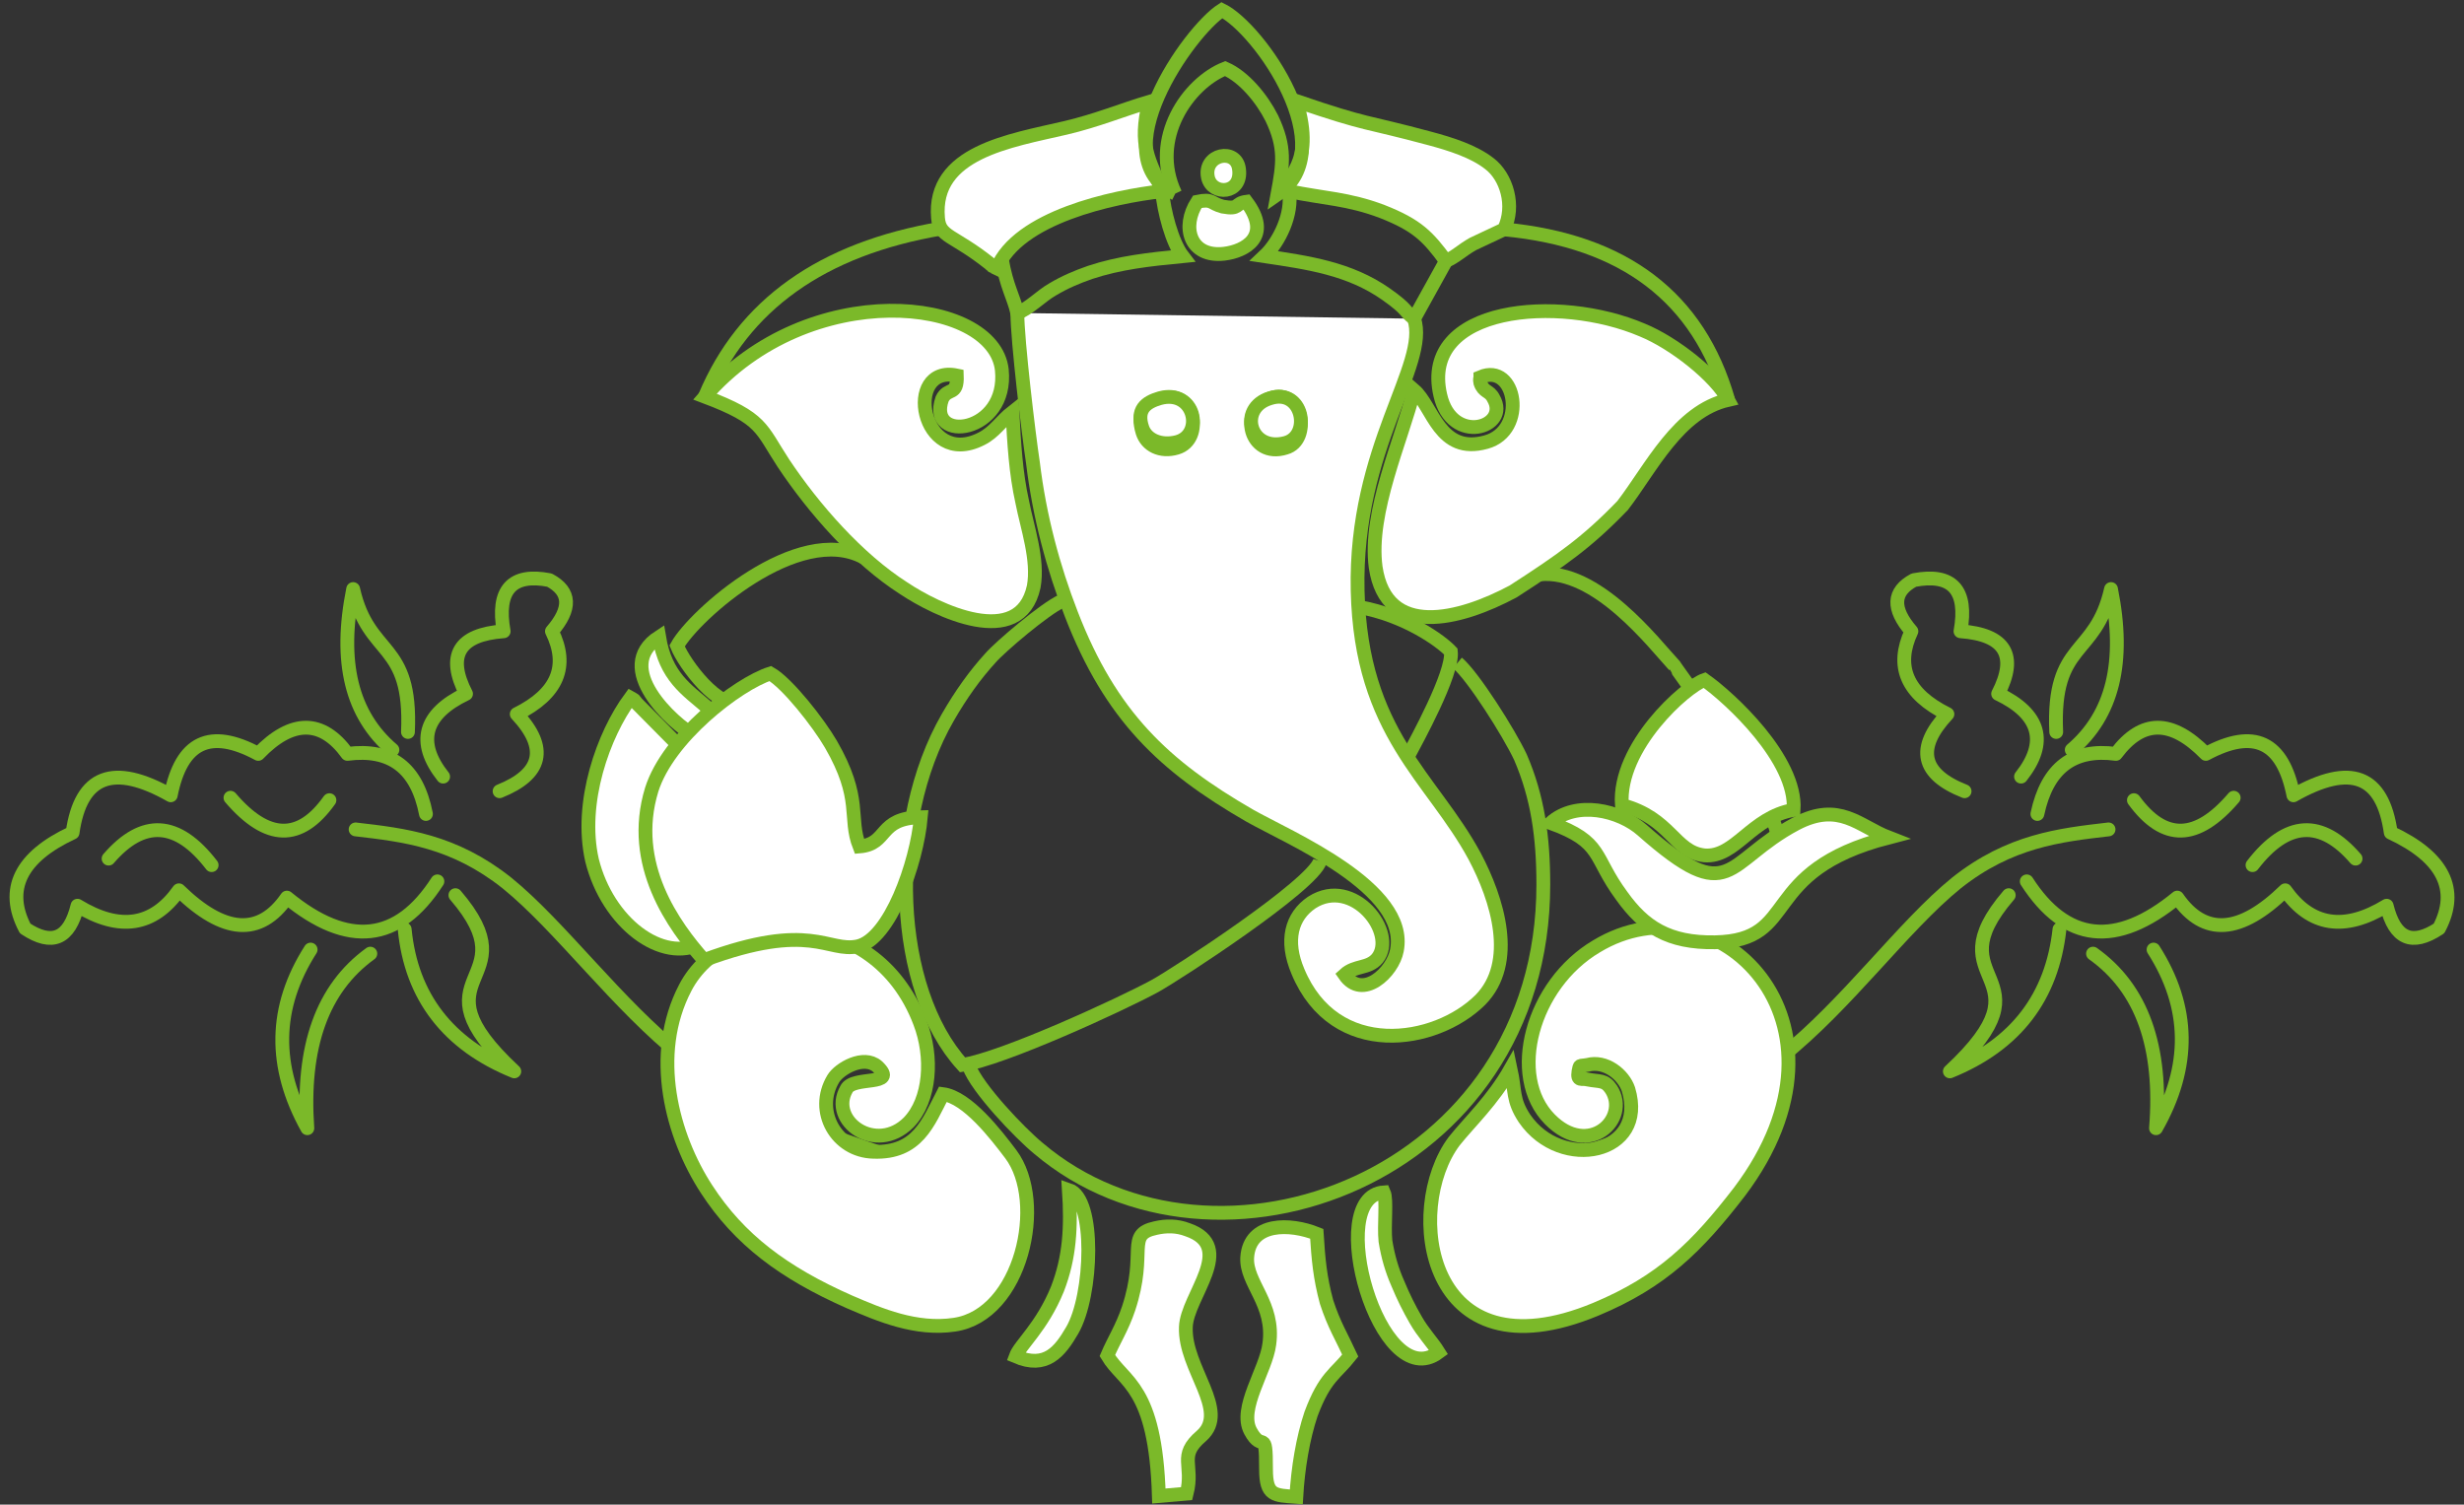<?xml version="1.0" encoding="utf-8"?>
<!-- Generator: Adobe Illustrator 22.0.1, SVG Export Plug-In . SVG Version: 6.00 Build 0)  -->
<svg version="1.1" id="Слой_1" xmlns="http://www.w3.org/2000/svg" xmlns:xlink="http://www.w3.org/1999/xlink" x="0px" y="0px"
	 viewBox="0 0 357 218" style="enable-background:new 0 0 357 218;" xml:space="preserve">
<rect x="0" y="0" width="357" height="218" fill="#333333" stroke="none"/>
<style type="text/css">
	
		.st0{fill-rule:evenodd;clip-rule:evenodd;fill:#FFFFFF;stroke:#7BB929;stroke-width:2;stroke-linecap:round;stroke-linejoin:round;stroke-miterlimit:10;}
	.st1{fill:#FFFFFF;stroke:#7BB929;stroke-width:2;stroke-linecap:round;stroke-linejoin:round;stroke-miterlimit:10;}
	.st2{fill:none;stroke:#7BB929;stroke-width:2;stroke-linecap:round;stroke-linejoin:round;stroke-miterlimit:10;}
	.st3{fill:none;stroke:#74B72B;stroke-width:2;stroke-linecap:round;stroke-linejoin:round;stroke-miterlimit:10;}
	
		.st4{clip-path:url(#SVGID_2_);fill:#FFFFFF;stroke:#74B72B;stroke-width:2;stroke-linecap:round;stroke-linejoin:round;stroke-miterlimit:10;}
	
		.st5{clip-path:url(#SVGID_2_);fill:#FFFFFF;stroke:#72B62E;stroke-width:2;stroke-linecap:round;stroke-linejoin:round;stroke-miterlimit:10;}
	.st6{clip-path:url(#SVGID_2_);}
	
		.st7{clip-path:url(#SVGID_2_);fill:#FFFFFF;stroke:#7BB929;stroke-width:2;stroke-linecap:round;stroke-linejoin:round;stroke-miterlimit:10;}
	.st8{clip-path:url(#SVGID_2_);fill:#FFFFFF;stroke:#72B62E;stroke-linecap:round;stroke-linejoin:round;stroke-miterlimit:10;}
	.st9{fill:none;stroke:#7BB929;stroke-width:2;stroke-miterlimit:10;}
	.st10{fill-rule:evenodd;clip-rule:evenodd;fill:#FFFFFF;}
	.st11{fill-rule:evenodd;clip-rule:evenodd;fill:#FFFFFF;stroke:#7BB929;stroke-width:2;stroke-miterlimit:10;}
	.st12{fill:#FFFFFF;stroke:#7BB929;stroke-miterlimit:10;}
	.st13{display:none;fill:#E96523;}
	.st14{fill:#FFFFFF;stroke:#7BB929;stroke-width:2;stroke-linejoin:round;stroke-miterlimit:10;}
	.st15{fill:#FFFFFF;stroke:#8FC045;stroke-width:2;stroke-miterlimit:10;}
	.st16{fill:#80BD58;}
	.st17{fill:#FFFFFF;stroke:#8FC045;stroke-width:2;stroke-linecap:round;stroke-linejoin:round;stroke-miterlimit:10;}
	.st18{fill:none;stroke:#7AB929;stroke-width:2;stroke-miterlimit:10;}
	.st19{fill-rule:evenodd;clip-rule:evenodd;fill:#FFFFFF;stroke:#7AB929;stroke-width:2;stroke-miterlimit:10;}
	.st20{fill:none;stroke:#7AB929;stroke-width:2;stroke-linecap:round;stroke-linejoin:round;stroke-miterlimit:10;}
	.st21{fill:#FFFFFF;stroke:#7AB929;stroke-width:2;stroke-miterlimit:10;}
	.st22{fill:#FFFFFF;stroke:#7AB929;stroke-width:2;stroke-linecap:round;stroke-linejoin:round;stroke-miterlimit:10;}
	.st23{fill:#FFFFFF;stroke:#7AB929;stroke-width:2;stroke-linejoin:round;stroke-miterlimit:10;}
	.st24{fill:#FFFFFF;stroke:#7BB929;stroke-width:2;stroke-miterlimit:10;}
	
		.st25{fill-rule:evenodd;clip-rule:evenodd;fill:#FFFFFF;stroke:#C3C4C4;stroke-width:2;stroke-linecap:round;stroke-linejoin:round;stroke-miterlimit:10;}
	.st26{fill:none;stroke:#C3C4C4;stroke-width:2;stroke-linecap:round;stroke-linejoin:round;stroke-miterlimit:10;}
	.st27{fill:none;stroke:#7BB929;stroke-width:2;stroke-linecap:round;stroke-miterlimit:10;}
	
		.st28{fill-rule:evenodd;clip-rule:evenodd;fill:#FFFFFF;stroke:#7BB929;stroke-width:2;stroke-linecap:round;stroke-miterlimit:10;}
</style>
<g>
	<path class="st2" d="M227.517,167.699c10.548-3.529,21.096-7.059,30.577-14.588
		c9.481-7.529,17.659-18.941,25.362-25.176c7.703-6.118,14.933-6.941,22.044-7.765
		"/>
	<path class="st2" d="M293.648,127.699c5.689,8.823,12.918,9.647,21.807,2.353
		c3.911,5.647,9.126,5.294,15.644-1.059c3.674,5.176,8.533,6,14.696,2.235
		c1.185,4.823,3.674,5.882,7.585,3.294c2.963-5.647,0.593-10.353-6.992-13.882
		c-1.185-8.353-5.807-10.118-14.103-5.412c-1.541-7.765-5.689-9.765-12.681-6
		c-4.978-5.059-9.244-5.059-13.037,0c-6.163-0.824-9.955,2-11.377,8.706"/>
	<path class="st2" d="M292.819,112.523c3.911-4.941,2.844-9.059-3.318-12
		c2.844-5.529,1.067-8.588-5.452-9.059c1.067-6-1.185-8.471-6.755-7.412
		c-3.081,1.647-3.2,4.118-0.356,7.412c-2.37,5.059-0.711,9.059,5.215,12
		c-4.622,4.941-3.792,8.706,2.489,11.176"/>
	<path class="st2" d="M312.018,137.582c5.333,8.353,5.452,16.941,0.356,25.882
		c0.948-11.765-2.015-20.235-9.126-25.294"/>
	<path class="st2" d="M298.389,134.64c-1.067,9.765-6.281,16.706-15.881,20.588
		c15.407-14.353-2.607-12.588,8.533-25.529"/>
	<path class="st2" d="M300.167,108.641c5.926-5.059,7.822-12.706,5.689-23.294
		c-2.252,10-8.533,7.412-7.94,20.706"/>
	<path class="st2" d="M341.291,124.405c-4.978-5.765-9.955-5.529-14.933,0.941"/>
	<path class="st2" d="M323.632,115.582c-5.333,6.235-10.074,6.353-14.459,0.353"/>
	<path class="st2" d="M129.506,167.699c-10.548-3.529-21.214-7.059-30.577-14.588
		c-9.481-7.529-17.777-18.941-25.481-25.176
		c-7.703-6.118-14.814-6.941-21.925-7.765"/>
	<path class="st2" d="M63.375,127.699c-5.689,8.823-12.918,9.647-21.807,2.353
		c-3.911,5.647-9.126,5.294-15.644-1.059c-3.674,5.176-8.533,6-14.696,2.235
		c-1.185,4.823-3.674,5.882-7.585,3.294c-2.963-5.647-0.711-10.353,6.874-13.882
		c1.185-8.353,5.926-10.118,14.222-5.412c1.541-7.765,5.689-9.765,12.681-6
		c4.859-5.059,9.244-5.059,12.918,0c6.281-0.824,10.074,2,11.377,8.706"/>
	<path class="st2" d="M64.204,112.523c-3.911-4.941-2.844-9.059,3.318-12
		c-2.844-5.529-1.067-8.588,5.452-9.059c-1.067-6,1.185-8.471,6.637-7.412
		c3.081,1.647,3.2,4.118,0.356,7.412c2.489,5.059,0.83,9.059-5.096,12
		c4.622,4.941,3.674,8.706-2.489,11.176"/>
	<path class="st2" d="M45.005,137.582c-5.333,8.353-5.452,16.941-0.474,25.882
		c-0.83-11.765,2.133-20.235,9.126-25.294"/>
	<path class="st2" d="M58.634,134.64c0.948,9.765,6.281,16.706,15.881,20.588
		c-15.407-14.353,2.607-12.588-8.533-25.529"/>
	<path class="st2" d="M56.856,108.641c-5.926-5.059-7.822-12.706-5.689-23.294
		c2.252,10,8.533,7.412,7.94,20.706"/>
	<path class="st2" d="M15.732,124.405c4.978-5.765,9.955-5.529,14.933,0.941"/>
	<path class="st2" d="M33.39,115.582c5.333,6.235,10.074,6.353,14.34,0.353"/>
	<path class="st9" d="M140.409,154.523c1.185,3.176,7.348,9.647,10.074,11.882
		c25.599,21.647,73.123,4.235,73.123-38.235c0-6.941-0.83-12.706-3.318-18.47
		c-1.659-3.529-6.874-11.765-9.126-13.647"/>
	<path class="st11" d="M136.617,158.523c-2.133,4.118-3.674,8.588-10.074,8.353
		c-5.333-0.118-8.652-5.882-5.807-10.588c0.83-1.412,4.385-3.529,6.4-1.765
		c3.081,2.941-3.555,1.294-4.504,3.294c-2.607,4.588,4.267,9.529,9.007,4.823
		c3.2-3.294,3.555-9.529,1.659-14.47c-6.637-17.529-28.088-16.47-34.014-5.059
		c-5.096,9.765-1.896,21.529,3.081,29.176c4.741,7.294,11.14,12.118,20.74,16.353
		c4.385,1.882,9.6,4.118,15.17,3.294c9.718-1.412,13.392-17.765,8.177-24.706
		C144.32,164.405,140.172,158.993,136.617,158.523L136.617,158.523z"/>
	<path class="st11" d="M218.866,154.876c-2.607,4.588-5.926,7.647-8.177,10.471
		c-7.348,9.765-4.148,34.588,20.503,24.353c9.6-4,14.696-9.059,20.859-17.059
		c18.607-24.706-3.437-46-20.74-35.529
		c-9.363,5.529-12.918,18.823-6.755,25.059c5.689,5.765,11.614-0.118,8.889-4.353
		c-0.948-1.412-1.659-1.059-3.437-1.412c-0.83-0.235-1.541,0.353-1.304-1.176
		c0.237-1.059,0-0.706,1.304-0.941c2.607-0.706,5.215,1.412,5.926,3.529
		c2.844,9.412-9.718,12-15.051,4.235
		C219.103,159.346,219.577,158.17,218.866,154.876L218.866,154.876z"/>
	<path class="st11" d="M190.778,178.758c-3.792-1.529-9.718-1.765-10.074,3.412
		c-0.237,3.765,4.029,6.706,3.2,12.588c-0.474,3.765-4.504,9.294-2.726,12.588
		c1.778,3.294,2.252-0.706,2.252,5.529c0,3.882,1.185,3.765,4.385,4
		c0.237-4.118,0.948-8.471,2.133-12c2.015-5.412,3.555-5.765,5.689-8.471
		c-1.185-2.588-2.37-4.471-3.437-7.765
		C191.252,185.111,191.015,182.522,190.778,178.758L190.778,178.758z"/>
	<path class="st11" d="M171.934,216.404c1.067-4.235-1.304-5.412,2.133-8.353
		c4.148-3.647-2.489-9.765-2.252-15.765c0.119-4.471,7.466-11.647,0.237-14.118
		c-1.541-0.588-3.081-0.588-4.622-0.235c-4.385,0.941-1.185,3.412-3.911,11.647
		c-0.948,2.824-2.133,4.588-3.081,6.823c2.37,4,6.992,4.353,7.466,20.353
		L171.934,216.404z"/>
	<path class="st11" d="M208.436,195.934c-0.948-1.529-2.252-2.824-3.318-4.706
		c-0.948-1.647-1.778-3.294-2.607-5.294c-0.83-1.882-1.422-3.882-1.778-6.118
		c-0.237-2.235,0.237-6-0.237-7.059C191.726,173.346,199.903,202.287,208.436,195.934
		L208.436,195.934z"/>
	<path class="st11" d="M154.868,172.405c0.356,5.412,0.119,9.765-1.659,14.353
		c-2.252,5.529-5.452,8.118-6.044,9.765c4.385,1.882,6.4-0.706,8.178-3.765
		C158.305,187.699,158.779,173.699,154.868,172.405L154.868,172.405z"/>
	<path class="st11" d="M184.022,57.7c4.741-1.647,6.044,6.118,2.252,7.176
		C181.059,66.523,179.282,59.229,184.022,57.7L184.022,57.7z M168.023,57.818
		c5.096-1.765,6.518,5.882,2.489,7.059c-2.37,0.706-4.385-0.353-4.978-2.235
		C164.586,59.582,166.008,58.406,168.023,57.818L168.023,57.818z M147.401,45.347
		c0,4,1.659,17.765,2.252,21.647c0.948,7.882,2.963,15.294,5.57,22
		c5.689,14.706,13.392,22,25.836,29.176
		c5.57,3.176,23.11,10.47,21.333,19.529c-0.593,3.176-4.978,7.294-7.585,3.529
		c1.541-1.412,3.437-0.824,4.741-2.353c2.963-3.647-3.437-12-9.481-8.118
		c-2.963,2-3.911,5.529-2.015,10c5.333,12.823,19.91,10.588,26.429,4.118
		c5.333-5.412,2.489-14.588-0.83-20.823c-6.163-11.412-16.474-17.765-16.948-38.47
		c-0.474-20.823,10.429-32.706,8.178-39.411"/>
	<path class="st9" d="M153.801,87.111c-2.37,1.059-8.889,6.588-10.311,8.235
		c-2.252,2.471-4.267,5.294-6.163,8.588c-8.889,15.412-7.822,39.411,2.133,50.352
		c5.689-0.824,22.873-8.706,27.851-11.412c3.2-1.765,22.873-14.588,23.94-18.117"
		/>
	<path class="st11" d="M214.481,54.641c5.215-2.235,6.874,7.765,0.83,9.412
		c-6.755,1.882-7.703-5.176-10.429-7.529c-1.778,7.176-6.637,17.647-5.57,25.647
		c1.541,10.47,12.207,7.647,19.91,3.529c7.111-4.588,10.785-7.176,15.881-12.47
		c4.148-5.412,8.059-13.647,15.288-15.294c-1.778-3.412-7.822-8.235-12.444-10.118
		c-12.088-5.176-32.236-3.529-29.273,9.412c1.659,7.412,10.192,4.706,7.703,0.471
		c-0.593-1.176-1.422-0.824-1.896-2.235C214.362,54.876,214.481,54.876,214.481,54.641
		L214.481,54.641z"/>
	<path class="st11" d="M146.69,59.7c-1.659,1.294-2.607,2.941-4.504,3.882
		c-8.77,4.471-11.377-10.823-3.555-9.176c0.119,3.059-1.304,1.647-2.133,3.412
		c-2.252,6.471,9.6,5.059,8.652-4.235c-1.185-10.588-27.969-13.529-43.021,3.882
		c8.415,3.176,8.059,4.588,11.377,9.647c4.385,6.588,10.785,13.882,17.422,18.117
		c4.741,3.176,16.829,9.059,18.844-0.235c0.711-3.882-0.948-8.588-1.659-12.235
		C147.164,68.523,146.927,64.171,146.69,59.7L146.69,59.7z"/>
	<path class="st9" d="M257.501,120.994c-0.474-5.059-14.933-24.47-14.933-24.588
		c-2.844-3.059-11.259-14.118-19.555-13.176"/>
	<path class="st9" d="M125.121,80.759c-9.481-5.059-24.532,8.353-27.021,12.823
		c1.067,2.706,6.163,9.412,9.126,8.118c1.541-0.706,3.555-3.294,5.689-2.353"/>
	<path class="st11" d="M168.378,27.7c-1.896-4.706-3.437-6.471-1.896-12.941
		c-3.911,1.176-7.585,2.706-12.088,3.765c-8.059,1.882-19.318,3.529-18.488,13.059
		c0.237,2.823,2.133,2.353,7.466,6.588c0.948,0.824-0.119,0.118,1.067,0.706
		C147.52,31.465,161.149,28.524,168.378,27.7L168.378,27.7z"/>
	<path class="st11" d="M187.815,14.642c2.963,9.765-2.133,10.706-1.067,13.059
		c5.096,1.059,8.533,1.059,13.511,2.941c5.096,2,6.637,3.647,9.244,7.176
		c1.541-0.706,2.252-1.529,3.911-2.471l4.504-2.118
		c1.659-3.412,0.356-7.647-2.133-9.529c-2.252-1.765-5.57-2.823-8.652-3.647
		C197.533,17.465,198.481,18.289,187.815,14.642L187.815,14.642z"/>
	<path class="st11" d="M101.655,136.64c-0.948-2.941-4.622-7.176-5.807-13.176
		c-1.422-7.647,0.948-9.647,3.2-14.706l-6.755-6.823
		c-0.711-0.824-0.119-0.353-0.948-0.824c-3.911,5.294-7.466,15.176-5.57,23.529
		C88.026,133.699,95.966,139.699,101.655,136.64L101.655,136.64z"/>
	<path class="st9" d="M186.748,27.7c0.593,3.294-1.422,7.412-3.555,9.412
		c6.281,0.941,12.325,1.765,17.659,5.529c3.318,2.353,2.489,2.353,4.029,3.529
		l4.622-8.353"/>
	<path class="st9" d="M145.15,37.583c0.711,4,1.659,5.294,2.252,7.765
		c1.659-0.588,3.437-2.471,5.096-3.412c1.778-1.059,3.437-1.765,5.452-2.471
		c4.267-1.412,8.533-1.882,13.392-2.353c-1.541-2-2.726-6.588-2.963-9.412"/>
	<path class="st9" d="M170.275,28.053c-3.792-8,1.896-16,7.229-18.117
		c2.726,1.176,5.333,4.353,6.755,7.176c2.015,4.235,1.659,6.588,0.83,11.059
		c9.6-6.588-2.607-24-8.059-26.706
		C172.289,4.524,159.371,22.759,170.275,28.053"/>
	<path class="st9" d="M203.933,109.7c1.304-2.471,6.637-12.118,6.281-15.294
		c-1.422-1.529-6.637-5.294-13.392-6.471"/>
	<path class="st11" d="M173.475,29.23c-2.37,3.647-1.067,8.118,3.911,7.529
		c2.963-0.353,6.992-2.471,3.2-7.529c-1.778,0.235-0.83,1.176-3.437,0.706
		C175.371,29.465,175.726,28.759,173.475,29.23L173.475,29.23z"/>
	<path class="st11" d="M95.492,92.288c-6.874,4.471,2.015,12.588,5.215,14.353
		c0.948-0.706,2.133-1.647,2.844-2.941l-1.185-1.294
		C99.522,99.935,96.44,98.053,95.492,92.288L95.492,92.288z"/>
	<path class="st11" d="M168.023,57.7c-2.015,0.588-3.437,1.647-2.489,4.353
		c0.593,1.647,2.607,2.588,4.978,2C174.541,62.994,173.119,56.288,168.023,57.7
		L168.023,57.7z"/>
	<path class="st11" d="M184.022,57.7c-4.741,1.412-2.963,7.882,2.252,6.471
		C190.067,63.112,188.763,56.171,184.022,57.7L184.022,57.7z"/>
	<path class="st11" d="M175.015,25.7c0.593,2.706,4.978,2.471,4.504-1.176
		C179.163,21.347,174.304,22.289,175.015,25.7L175.015,25.7z"/>
	<path class="st9" d="M136.38,33.112c-17.303,2.941-28.681,11.059-34.251,24.353"/>
	<path class="st9" d="M217.917,33.23c17.422,1.647,28.206,9.882,32.473,24.706"/>
	<path class="st11" d="M248.494,136.523c12.444-0.235,6.044-10.235,25.125-15.176
		c-4.267-1.647-7.111-5.294-13.392-2c-10.429,5.529-9.244,12.47-22.281,0.941
		c-3.318-2.941-9.6-4.353-13.274-1.059c7.703,2.823,6.044,4.823,10.311,10.588
		C238.183,134.288,241.739,136.64,248.494,136.523L248.494,136.523z"/>
	<path class="st11" d="M102.01,139.111c15.525-5.765,17.896-1.059,22.281-2
		c4.622-1.059,8.533-12,9.126-18.706c-6.281,0.118-4.622,3.882-8.889,4.235
		c-1.659-4.235,0.474-6.823-4.148-14.823c-1.778-3.059-6.281-8.823-8.77-10.235
		c-4.741,1.529-14.814,9.294-17.185,16.823
		C91.107,125.229,97.625,134.17,102.01,139.111L102.01,139.111z"/>
	<path class="st11" d="M234.984,116.641c7.111,1.882,7.585,6.823,11.97,7.294
		c4.504,0.353,6.755-5.529,12.918-6.588c0.474-7.294-9.244-16.235-12.918-18.823
		C244.228,99.464,234.391,108.17,234.984,116.641L234.984,116.641z"/>
</g>
</svg>
